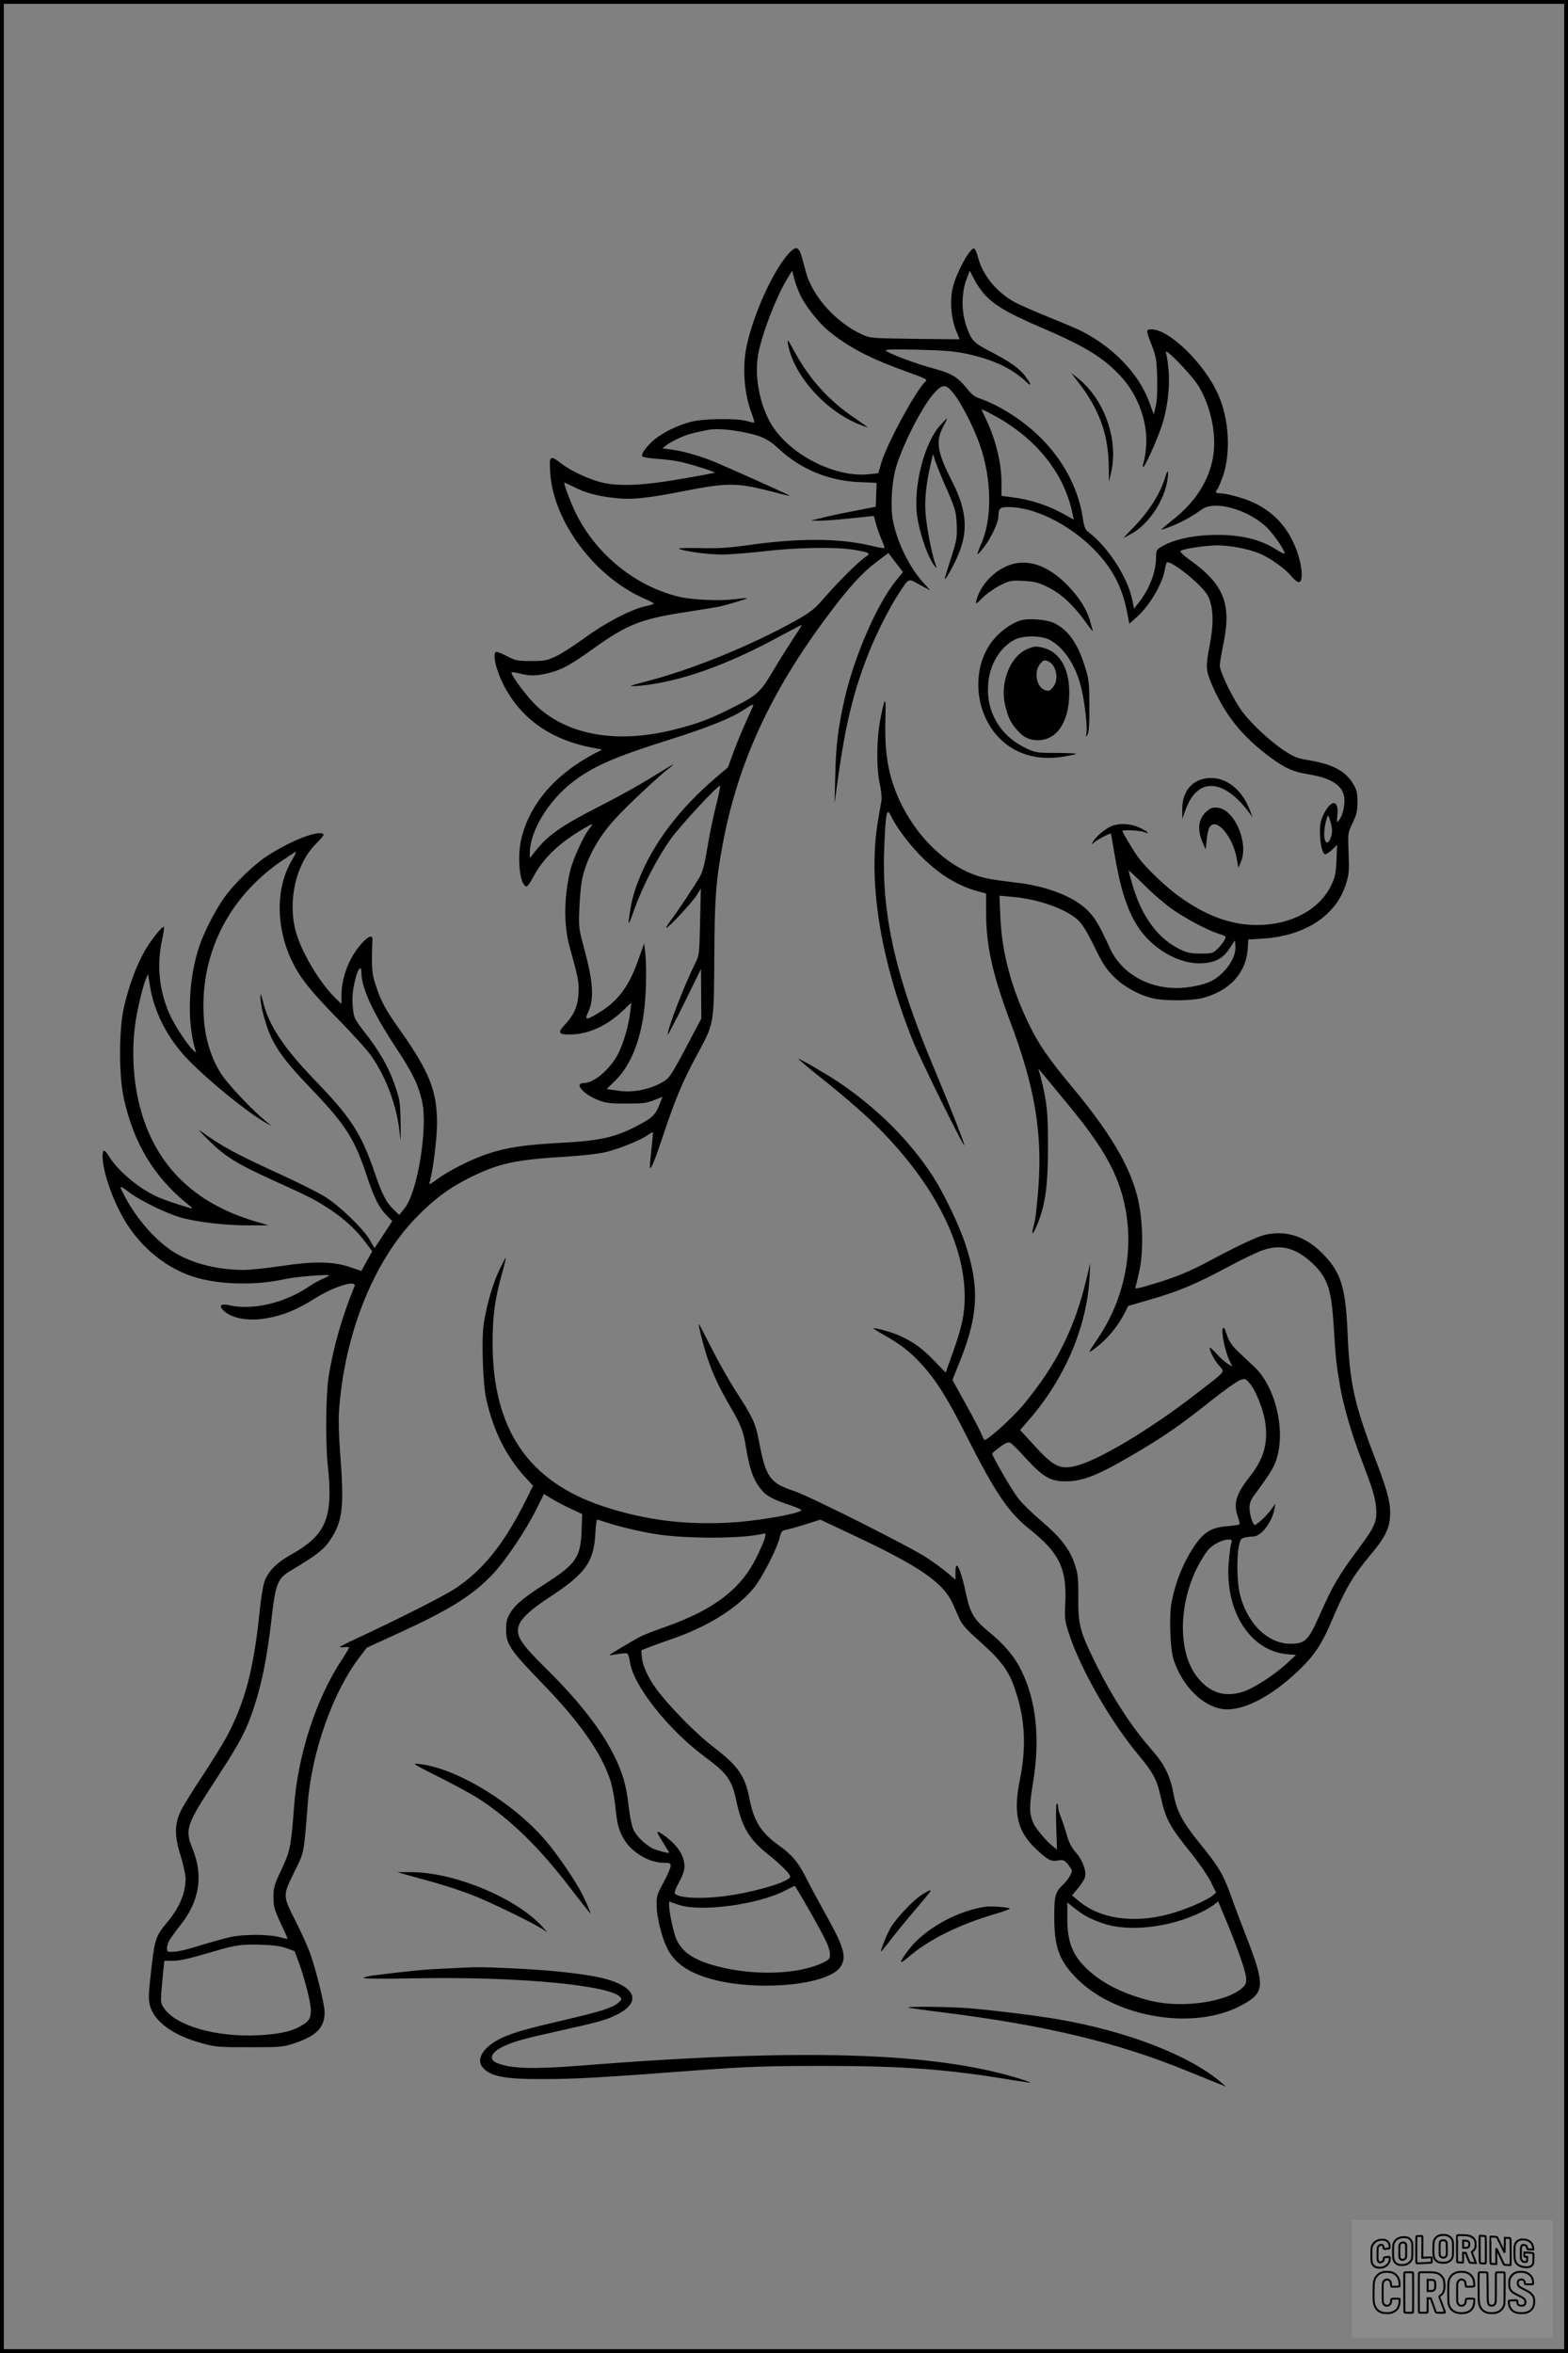 <?xml version="1.0" encoding="UTF-8"?>
<svg xmlns="http://www.w3.org/2000/svg" version="1.0" width="1024pt" height="1536pt" viewBox="0 0 1024 1536" preserveAspectRatio="xMidYMid meet">
  <rect x="0" y="0" width="1024" height="1536" fill="#808080" stroke="none"/>
  <g transform="translate(0.00 0.00) scale(1)">
    <g transform="translate(0,1536) scale(0.1,-0.1)" fill="#000000" stroke="none">
      <path d="M5153 13708 c-102 -110 -234 -399 -278 -612 -28 -137 -15 -308 34 -435 11 -30 19 -56 17 -59 -2 -2 -24 2 -47 9 -68 20 -290 17 -369 -5 -89 -24 -178 -68 -236 -115 -51 -43 -89 -95 -80 -110 3 -5 45 -12 94 -16 48 -3 112 -11 142 -17 57 -10 243 -68 238 -74 -2 -1 -100 -20 -218 -40 -254 -45 -419 -51 -530 -21 -84 23 -193 74 -253 120 -75 58 -81 54 -74 -55 18 -317 286 -679 609 -823 37 -16 68 -32 68 -35 0 -3 -27 -12 -61 -19 -92 -21 -260 -109 -395 -208 -67 -49 -150 -102 -185 -118 -57 -27 -75 -30 -160 -30 -88 0 -101 2 -159 32 -34 18 -66 30 -71 27 -28 -17 10 -151 72 -256 115 -196 302 -320 557 -369 l64 -12 -59 -31 c-246 -133 -404 -314 -464 -533 -34 -123 -18 -316 28 -330 6 -2 28 27 48 66 62 118 166 218 323 310 29 17 55 31 59 31 3 0 -7 -16 -22 -35 -37 -49 -100 -188 -119 -260 -43 -172 -46 -363 -6 -505 57 -206 62 -233 58 -304 -4 -84 -29 -141 -89 -205 -51 -54 -42 -66 44 -64 114 4 230 57 331 152 l59 56 -7 -60 c-10 -87 -43 -201 -77 -270 -52 -103 -158 -194 -226 -195 -66 0 -6 -72 93 -111 51 -20 76 -23 184 -23 106 0 133 3 180 22 30 12 56 22 56 22 1 0 -9 -26 -22 -57 -26 -65 -46 -83 -168 -145 -125 -63 -233 -86 -469 -98 -233 -12 -356 -30 -480 -71 -106 -35 -262 -113 -336 -170 -30 -22 -51 -34 -48 -26 20 53 51 286 51 392 1 207 -47 332 -228 591 -111 157 -135 201 -171 309 -21 61 -26 95 -26 173 0 53 2 108 3 121 5 40 -21 35 -66 -13 -82 -88 -136 -223 -136 -342 l0 -58 -36 35 c-106 102 -230 310 -264 445 -52 201 5 440 136 568 29 29 51 56 47 60 -30 30 -207 -38 -366 -140 -91 -59 -224 -188 -287 -280 -59 -85 -128 -220 -158 -310 -72 -211 -83 -496 -26 -678 7 -21 6 -21 -14 -2 -35 31 -122 162 -153 233 -70 153 -87 325 -50 491 10 45 15 82 11 82 -16 0 -86 -89 -128 -163 -53 -93 -105 -235 -134 -369 -32 -148 -32 -436 0 -585 64 -295 199 -519 422 -697 31 -24 32 -27 10 -21 -69 18 -191 60 -235 83 -117 59 -238 164 -294 255 -29 47 -41 47 -41 -2 0 -105 77 -317 163 -448 98 -149 237 -264 392 -324 165 -64 421 -76 635 -29 74 16 290 34 290 23 0 -1 -20 -11 -45 -22 -24 -11 -64 -33 -87 -49 -158 -108 -370 -158 -523 -122 -49 11 -66 -1 -41 -29 51 -56 162 -78 284 -57 111 19 203 57 317 129 122 78 279 126 260 80 -81 -196 -142 -411 -170 -598 -17 -117 -20 -431 -4 -575 36 -338 -11 -451 -240 -578 -96 -54 -153 -112 -175 -180 -9 -26 -23 -114 -31 -197 -39 -375 -95 -586 -214 -811 -27 -49 -99 -166 -161 -260 -62 -93 -126 -196 -141 -229 -40 -84 -40 -165 2 -293 16 -53 30 -117 31 -142 0 -96 -38 -189 -117 -285 -85 -103 -84 -102 -116 -392 -9 -90 -9 -122 1 -158 29 -103 153 -193 338 -243 91 -25 110 -26 312 -26 207 0 218 1 296 27 140 47 194 102 194 201 0 51 -55 273 -95 386 -15 41 -58 138 -97 214 -83 165 -83 159 -2 324 61 123 58 108 84 440 25 331 162 721 332 946 l53 70 210 96 c332 152 481 245 612 383 84 89 214 281 285 423 l50 101 57 -34 c31 -18 87 -48 125 -65 l68 -32 -4 -111 c-6 -170 -38 -216 -232 -340 -140 -90 -199 -138 -231 -189 -25 -42 -30 -59 -30 -115 0 -93 27 -133 225 -338 256 -262 402 -471 459 -655 11 -37 25 -112 30 -165 12 -116 22 -150 55 -208 52 -88 165 -155 261 -155 39 0 45 -3 45 -21 0 -11 -21 -59 -46 -106 -43 -79 -47 -91 -46 -152 2 -78 31 -199 67 -274 50 -107 154 -175 330 -216 309 -71 736 -23 806 93 40 65 20 128 -109 358 -44 79 -98 180 -121 226 -49 97 -90 145 -175 206 -117 83 -163 158 -192 306 -28 147 -74 213 -234 335 -98 75 -243 218 -343 340 -71 85 -118 179 -125 244 l-4 48 53 21 c30 12 92 34 139 50 241 82 439 206 546 340 52 65 147 250 165 322 11 44 15 49 48 55 20 4 77 20 127 36 l91 29 204 -96 c452 -212 602 -316 665 -461 14 -32 33 -76 44 -99 11 -24 47 -66 91 -105 182 -161 227 -220 273 -363 61 -185 69 -364 26 -576 -44 -219 -16 -336 107 -451 76 -71 96 -82 141 -74 35 6 42 3 66 -25 14 -17 26 -36 26 -41 0 -19 -28 -64 -55 -89 -53 -49 -60 -75 -60 -210 0 -193 29 -280 131 -389 247 -267 769 -361 1085 -195 163 86 165 127 32 468 -30 77 -73 190 -94 251 -52 142 -79 188 -200 337 -117 144 -153 212 -175 327 -22 119 -59 194 -143 289 -136 155 -262 350 -376 584 -93 190 -104 234 -103 408 1 124 -2 155 -21 212 -33 103 -92 180 -219 288 -62 52 -133 122 -157 155 -43 58 -165 269 -165 285 0 5 23 24 50 44 40 29 55 34 69 27 10 -6 56 -51 101 -101 110 -121 160 -150 258 -150 119 0 218 41 487 201 176 105 277 176 475 334 80 63 161 120 179 126 33 11 36 10 63 -22 38 -45 84 -159 99 -243 23 -137 -5 -246 -96 -361 -94 -119 -112 -180 -80 -269 8 -22 12 -43 10 -46 -3 -4 -35 -9 -72 -12 -102 -7 -153 -34 -208 -109 -79 -108 -139 -252 -165 -395 -16 -89 -8 -299 14 -367 56 -173 191 -308 325 -324 130 -15 321 85 504 264 92 90 141 165 198 299 95 224 142 303 259 444 89 105 121 166 127 242 8 83 -11 161 -83 351 -151 392 -179 518 -194 862 -12 280 -41 380 -144 492 -116 128 -250 176 -396 142 -48 -11 -180 -73 -350 -164 -135 -73 -236 -115 -383 -158 -99 -30 -117 -33 -112 -19 4 9 16 60 27 112 28 135 21 343 -16 485 -53 203 -180 415 -420 704 -160 192 -220 279 -287 416 -115 237 -176 467 -186 698 l-6 140 79 -7 c174 -15 350 -77 432 -150 30 -28 59 -74 108 -174 55 -113 77 -147 128 -198 67 -67 172 -124 264 -143 76 -16 248 -14 315 4 175 45 283 162 295 316 l4 66 97 6 c277 18 480 153 542 360 19 61 21 86 16 200 -5 129 -5 130 27 196 26 55 31 78 31 137 0 61 -4 77 -30 120 -53 85 -135 127 -303 154 -61 10 -86 21 -150 63 -93 63 -206 169 -269 251 -56 75 -147 259 -147 301 0 16 11 79 23 140 55 261 4 390 -214 546 -41 29 -71 57 -66 62 14 14 160 36 239 37 85 0 205 -23 277 -53 68 -28 168 -99 207 -147 17 -22 40 -40 50 -40 29 0 24 97 -10 196 -53 150 -143 254 -279 320 -67 32 -179 63 -230 64 -24 0 -29 10 -13 26 5 5 21 43 36 84 53 154 41 372 -30 533 -89 202 -319 427 -436 427 -38 0 -38 -4 6 -115 23 -61 28 -87 31 -200 2 -85 -1 -149 -9 -185 l-13 -55 -29 78 c-68 186 -233 359 -446 467 -24 12 -117 52 -205 87 -88 36 -190 80 -226 99 -117 62 -212 177 -242 294 -8 30 -19 56 -25 58 -25 8 -112 -148 -139 -251 -21 -83 -13 -203 20 -283 l24 -59 -291 3 c-283 4 -293 4 -345 28 -168 76 -320 243 -366 401 -7 27 -20 74 -29 106 -20 68 -37 73 -83 25z m73 -273 c32 -70 118 -179 180 -231 130 -108 272 -183 512 -269 140 -51 142 -52 122 -70 -59 -54 -251 -408 -285 -528 l-19 -66 -65 -7 c-220 -23 -520 132 -636 330 -73 124 -108 305 -85 444 20 127 118 383 191 502 l32 53 14 -52 c7 -29 24 -76 39 -106z m1203 4 c62 -70 151 -123 373 -218 286 -123 402 -194 515 -315 117 -125 183 -309 167 -471 -3 -38 -11 -81 -16 -94 -4 -13 -6 -26 -3 -29 9 -10 104 203 130 293 44 154 51 320 19 455 -8 36 172 -151 215 -223 87 -147 122 -343 87 -491 -34 -145 -121 -273 -259 -381 -41 -33 -74 -61 -73 -63 2 -1 35 11 74 26 70 29 125 60 191 107 85 62 309 -3 429 -123 50 -51 120 -157 110 -167 -2 -2 -28 12 -57 30 -110 70 -253 100 -435 92 -127 -5 -243 -34 -313 -77 -30 -18 -33 -24 -33 -67 0 -93 -41 -202 -107 -289 l-37 -47 -12 59 c-29 144 -160 346 -285 440 -22 17 -29 33 -38 95 -48 305 -260 577 -576 737 -33 16 -78 35 -100 42 -29 9 -52 27 -83 67 -59 73 -99 96 -217 128 -113 30 -301 101 -311 117 -5 7 59 9 212 5 170 -4 241 -10 318 -27 171 -37 291 -93 384 -179 40 -37 41 -27 2 27 -39 55 -102 100 -230 166 -110 57 -125 72 -156 158 -38 105 -37 231 3 329 l16 42 28 -54 c15 -30 45 -75 68 -100z m-201 -648 c51 -64 132 -222 171 -335 79 -225 82 -488 6 -653 -14 -31 -23 -58 -21 -60 3 -3 25 23 50 56 43 59 86 153 86 189 1 53 10 62 65 62 166 0 385 -106 545 -262 128 -126 195 -249 229 -416 l16 -84 48 43 c81 71 166 213 183 305 3 22 10 45 13 51 10 18 121 -58 202 -137 54 -53 70 -76 83 -119 21 -73 20 -159 -4 -283 -27 -137 -25 -163 11 -249 87 -206 202 -349 392 -488 92 -67 144 -90 245 -106 158 -26 232 -80 232 -170 0 -50 -15 -105 -36 -130 -14 -19 -15 -16 -10 36 10 100 -41 102 -89 5 -19 -38 -25 -66 -25 -115 0 -71 14 -136 31 -147 6 -3 27 9 46 27 l35 34 -4 -102 c-4 -89 -9 -110 -37 -167 -82 -167 -290 -267 -526 -253 -151 9 -301 68 -460 182 -89 63 -218 186 -270 256 -31 41 -105 165 -105 175 0 9 110 3 136 -6 48 -18 37 -3 -17 24 -60 30 -139 35 -193 12 -38 -16 -102 -70 -118 -100 -10 -20 -10 -20 8 -5 21 19 104 62 109 57 1 -2 12 -63 24 -136 36 -216 80 -356 146 -462 94 -152 276 -258 428 -248 85 5 134 32 177 97 l35 53 3 -40 c6 -74 -69 -181 -157 -226 -48 -25 -150 -46 -226 -46 -193 0 -362 99 -435 257 -74 160 -98 200 -147 250 -92 92 -275 162 -480 183 -59 7 -139 18 -178 26 -251 52 -497 293 -605 593 -45 124 -63 256 -58 439 4 165 -1 166 -32 10 -26 -127 -28 -324 -4 -428 9 -41 14 -88 10 -109 -3 -20 -13 -72 -20 -116 -71 -394 10 -911 225 -1449 46 -114 329 -689 336 -682 5 5 -94 257 -195 497 -249 589 -343 996 -328 1424 9 251 17 290 45 228 27 -60 109 -172 181 -247 117 -123 247 -206 379 -242 l61 -17 0 -126 c0 -215 41 -399 158 -712 158 -418 209 -716 184 -1072 -7 -94 -17 -192 -22 -217 -6 -25 -13 -56 -16 -70 -10 -45 14 -9 39 60 46 122 61 243 61 490 0 226 -7 288 -48 450 l-15 55 32 -39 c18 -21 90 -109 161 -195 148 -178 239 -312 297 -436 159 -340 122 -758 -98 -1087 -71 -105 -71 -106 -27 -74 83 61 154 146 202 241 l20 40 148 43 c183 53 292 99 504 212 91 49 194 99 230 110 115 39 211 14 315 -81 104 -96 130 -170 145 -419 13 -208 17 -249 41 -386 21 -127 77 -318 139 -479 76 -200 91 -249 97 -320 7 -85 -9 -122 -108 -255 -140 -189 -173 -245 -264 -450 -73 -162 -92 -180 -190 -180 -150 0 -289 142 -331 338 -16 79 -18 231 -3 300 9 44 14 50 41 56 17 3 41 6 53 6 51 0 123 95 138 180 l6 35 -17 -25 c-31 -47 -112 -124 -121 -114 -15 16 -31 76 -31 114 0 23 9 49 23 68 106 146 129 181 148 231 69 186 4 480 -136 615 -30 28 -79 74 -109 103 -41 39 -59 66 -74 110 -15 46 -21 54 -27 39 -10 -23 17 -151 43 -205 l20 -41 -30 17 c-17 10 -50 40 -74 67 -24 26 -44 44 -44 38 0 -22 32 -84 62 -117 38 -44 50 -29 -151 -184 -297 -231 -642 -437 -788 -471 -105 -24 -144 -4 -285 152 l-76 83 65 75 c229 266 370 600 388 915 l5 100 -25 -105 c-78 -325 -196 -560 -414 -823 -66 -79 -229 -227 -251 -227 -3 0 -13 20 -23 44 -10 24 -56 112 -103 196 l-84 152 49 122 c120 300 129 484 35 766 -41 125 -142 334 -214 445 -153 234 -362 441 -615 612 -74 50 -256 155 -261 151 -1 -2 54 -49 124 -105 198 -157 339 -281 439 -387 338 -353 523 -729 523 -1060 0 -116 -18 -198 -77 -364 l-47 -132 -71 73 c-79 83 -139 126 -228 167 -51 23 -146 50 -175 50 -3 0 28 -20 70 -44 110 -62 168 -107 244 -189 95 -103 170 -221 294 -467 192 -380 276 -503 417 -615 191 -152 241 -256 230 -479 -5 -101 -4 -115 24 -200 75 -231 271 -573 453 -791 97 -116 122 -164 146 -273 33 -149 58 -195 207 -379 45 -57 99 -135 119 -175 l36 -72 -23 -20 c-42 -34 -182 -94 -284 -121 -235 -63 -452 -31 -592 87 l-42 35 40 48 c22 26 42 58 45 72 10 39 -16 110 -59 159 -29 33 -46 65 -62 122 -12 42 -30 94 -39 116 -9 21 -16 49 -16 63 0 13 -4 22 -9 19 -4 -3 -6 -72 -3 -153 l5 -147 -29 23 c-38 29 -114 119 -126 151 -27 66 -27 105 -2 260 48 288 22 537 -76 735 -46 94 -111 170 -216 256 -92 75 -120 122 -145 244 -33 159 -69 236 -69 146 l0 -53 -52 44 c-29 25 -91 70 -138 101 -112 73 -763 400 -862 433 -161 53 -187 90 -232 329 -21 113 -43 159 -145 315 -45 69 -118 198 -163 287 -45 89 -83 161 -84 160 -5 -5 28 -136 53 -212 35 -108 79 -203 152 -327 69 -118 86 -162 101 -256 26 -158 50 -225 106 -291 32 -38 72 -59 182 -96 46 -15 80 -31 75 -35 -25 -24 -294 -70 -462 -79 -298 -17 -557 16 -826 104 -495 162 -728 505 -728 1070 0 175 15 288 63 457 15 54 25 98 23 98 -2 0 -22 -38 -44 -84 -42 -90 -81 -225 -100 -348 -15 -101 -6 -387 16 -488 46 -208 129 -375 255 -513 l51 -56 -39 -79 c-145 -294 -284 -469 -468 -591 -72 -48 -376 -202 -646 -327 -59 -27 -107 -52 -108 -55 0 -3 13 -4 30 -1 16 2 30 1 30 -3 0 -4 -20 -37 -44 -74 -171 -256 -292 -628 -316 -971 -19 -251 -25 -284 -82 -405 -48 -101 -52 -116 -52 -180 0 -62 6 -81 47 -169 26 -55 46 -100 45 -102 -2 -1 -28 4 -58 12 -71 18 -238 18 -320 -2 -36 -8 -122 -32 -191 -53 -111 -35 -164 -45 -206 -42 -18 1 -16 36 3 74 10 17 41 61 70 97 125 155 153 323 84 495 -55 136 -48 156 160 474 151 232 189 305 241 463 49 150 82 315 109 543 30 264 41 291 135 346 159 94 210 134 250 194 84 124 94 218 66 574 -8 103 -11 214 -7 270 35 499 223 972 501 1260 118 122 220 198 358 266 188 92 293 115 632 135 98 6 204 18 250 29 89 22 227 77 273 110 17 11 32 21 34 21 3 0 1 -30 -3 -67 -19 -180 -19 -179 -4 -159 8 10 40 96 71 190 82 246 134 372 224 536 115 213 112 197 115 640 2 391 10 499 56 745 97 520 311 987 680 1480 138 186 229 286 321 355 l80 60 47 -62 48 -62 -43 -53 c-126 -154 -276 -500 -338 -775 -43 -191 -57 -305 -61 -498 l-5 -185 20 145 c51 374 106 596 209 852 44 111 136 292 187 368 74 112 62 106 140 63 l69 -37 -48 54 c-88 98 -164 252 -194 394 -18 85 -12 232 13 334 34 138 171 412 252 503 58 64 79 64 130 0z m342 -189 c234 -149 388 -361 435 -600 l7 -34 -74 41 c-95 52 -209 89 -314 103 l-84 11 0 91 c0 126 -38 278 -101 410 -16 33 -29 61 -29 63 0 6 104 -49 160 -85z m-1749 -57 c140 -24 193 -47 265 -115 141 -132 326 -209 524 -217 l115 -5 -3 -78 -3 -78 -137 -27 c-75 -14 -171 -34 -212 -45 l-75 -18 50 -1 c46 0 115 5 296 24 l66 7 12 -46 c6 -25 23 -72 36 -103 14 -31 23 -58 21 -61 -3 -2 -44 5 -93 17 -211 49 -474 49 -813 0 -110 -15 -182 -20 -297 -17 -83 2 -146 0 -140 -4 30 -16 188 -38 278 -38 54 0 178 10 276 21 207 25 468 30 588 10 104 -17 114 -23 78 -46 -43 -28 -176 -160 -263 -260 -69 -80 -90 -97 -186 -152 -296 -166 -690 -327 -994 -404 -47 -12 -87 -24 -90 -26 -3 -3 27 -2 65 1 255 26 552 130 896 316 82 44 151 80 154 80 3 0 -21 -39 -54 -87 -32 -49 -92 -144 -132 -212 -85 -143 -105 -161 -274 -245 -137 -69 -219 -100 -361 -136 -374 -97 -698 -43 -906 148 -61 57 -168 198 -168 222 0 4 23 1 52 -6 67 -18 108 -17 186 1 87 21 147 53 297 161 223 159 312 194 607 239 92 14 189 30 215 35 64 15 185 51 181 55 -2 2 -39 -1 -83 -7 -97 -12 -278 -4 -363 17 -281 68 -536 274 -669 540 -33 65 -86 205 -77 205 2 0 30 -13 62 -29 76 -38 148 -58 259 -71 112 -14 215 -4 463 45 293 57 345 56 610 -14 41 -11 76 -19 77 -17 3 2 -232 108 -460 208 -105 46 -230 83 -311 93 l-60 8 25 20 c13 11 51 32 84 47 52 24 82 32 190 54 44 8 117 5 196 -9z m99 -1789 c0 -2 -19 -43 -41 -92 -23 -49 -61 -139 -84 -201 l-41 -112 -80 -68 c-239 -204 -411 -432 -503 -668 -37 -93 -51 -151 -65 -265 -4 -33 6 -13 37 75 54 150 147 331 235 455 64 90 315 361 325 350 2 -3 -10 -64 -29 -137 -18 -72 -43 -194 -55 -270 -16 -98 -29 -151 -47 -183 -31 -56 -155 -242 -195 -293 -16 -21 -27 -40 -25 -43 8 -7 166 162 197 211 l28 44 -5 -217 c-5 -216 -5 -217 -34 -275 -72 -145 -179 -423 -177 -461 0 -6 49 88 109 209 l108 220 1 -162 1 -162 -44 -83 c-116 -222 -152 -285 -175 -307 -39 -36 -119 -69 -194 -80 -63 -9 -87 -8 -173 5 l-32 5 60 59 c99 99 164 264 187 474 12 106 14 283 4 365 l-6 53 -38 -106 c-61 -176 -135 -274 -263 -350 -81 -49 -90 -47 -63 12 37 79 30 191 -22 387 -43 160 -43 160 -37 295 3 75 12 164 22 200 36 142 114 274 236 401 79 83 248 240 311 291 27 21 46 38 44 38 -3 0 -66 -38 -139 -83 -73 -46 -218 -127 -323 -180 -265 -135 -354 -196 -436 -300 l-39 -49 0 34 c1 142 120 340 281 464 130 100 276 164 614 270 261 82 422 146 500 199 47 31 65 40 65 31z m3779 -818 c1 -31 -18 -78 -31 -78 -26 0 -27 89 -1 165 6 17 9 13 19 -20 7 -22 13 -52 13 -67z m-6789 -187 c-112 -182 -111 -449 2 -676 53 -105 118 -186 298 -370 97 -99 196 -209 219 -244 97 -143 163 -324 181 -496 8 -70 8 -61 6 65 -2 137 -5 151 -38 248 -40 116 -102 224 -200 348 -62 80 -67 90 -73 150 -8 70 -2 131 21 212 16 56 34 69 34 24 0 -98 72 -257 220 -482 116 -177 150 -245 176 -358 40 -169 -29 -596 -114 -700 l-35 -43 -34 33 c-51 48 -76 97 -128 248 -87 253 -154 356 -390 600 -207 215 -301 359 -339 517 -13 52 -14 54 -15 22 -1 -51 34 -183 69 -258 46 -97 107 -177 260 -336 227 -237 286 -329 365 -570 50 -149 80 -209 133 -262 l34 -34 -58 -89 -58 -88 -30 52 c-42 75 -206 232 -302 289 -44 26 -154 81 -244 123 -339 155 -412 195 -565 304 -16 12 11 -18 61 -67 107 -105 184 -152 424 -261 233 -105 271 -125 365 -187 93 -61 173 -135 233 -216 l43 -57 -36 -64 -35 -65 -72 25 c-113 38 -234 40 -449 8 -96 -14 -207 -26 -245 -26 -169 0 -330 40 -450 111 -123 73 -259 228 -339 388 -28 56 -25 56 41 6 62 -48 229 -130 322 -159 104 -32 299 -56 462 -55 l125 0 -85 25 c-408 120 -661 373 -759 759 -40 159 -51 347 -30 515 11 91 49 255 72 309 l14 33 12 -77 c29 -177 118 -348 253 -486 137 -140 382 -339 503 -408 l40 -23 -45 38 c-88 73 -236 230 -282 299 -64 95 -106 225 -116 358 -32 414 152 792 503 1034 50 34 93 62 97 63 4 0 -6 -22 -22 -49z m5737 -320 c91 -65 231 -140 310 -166 53 -17 53 -17 39 -43 -8 -15 -28 -40 -46 -57 -29 -28 -36 -30 -108 -30 -62 0 -88 5 -132 26 -146 69 -254 214 -315 425 -14 48 -25 89 -25 92 0 3 44 -38 98 -91 53 -54 134 -124 179 -156z m-3696 -4006 c74 -26 230 -64 335 -80 194 -31 564 -30 693 2 22 5 23 4 17 -23 -3 -16 -28 -74 -55 -129 -103 -209 -278 -343 -596 -455 -66 -23 -138 -51 -160 -62 -46 -24 -205 -118 -205 -122 0 -2 23 1 51 6 28 5 57 7 64 5 7 -3 15 -28 19 -56 20 -151 248 -440 486 -617 152 -113 180 -152 210 -296 36 -167 84 -246 206 -343 83 -67 144 -127 144 -145 0 -29 -179 -87 -369 -119 -172 -29 -350 -26 -383 7 -6 6 4 34 26 74 23 41 36 78 36 102 0 74 -47 144 -139 209 -51 35 -50 26 4 -58 19 -31 35 -57 35 -59 0 -7 -82 15 -111 29 -46 25 -99 75 -120 117 -12 24 -25 83 -34 161 -16 138 -39 215 -97 332 -87 172 -233 358 -452 573 -147 145 -183 199 -172 256 10 53 70 112 210 203 231 153 283 225 294 411 2 50 8 92 12 92 4 0 27 -7 51 -15z m4088 -147 c-5 -18 -12 -78 -16 -133 -19 -309 145 -561 380 -583 l61 -5 -59 -55 c-83 -76 -220 -165 -289 -186 -120 -38 -220 -5 -300 100 -146 190 -112 578 71 823 28 36 92 70 135 71 25 0 26 -2 17 -32z m-2752 -2391 c111 -196 132 -242 133 -285 0 -30 -4 -35 -54 -58 -163 -74 -448 -82 -685 -19 -153 41 -229 93 -266 181 -17 42 -45 172 -45 212 l0 29 58 -20 c143 -51 523 -1 702 93 30 16 57 29 60 29 3 0 46 -73 97 -162z m2814 -306 c44 -128 48 -162 19 -191 -97 -97 -392 -142 -601 -92 -177 43 -318 113 -417 206 -99 93 -132 178 -132 339 l0 98 43 -34 c64 -51 104 -73 192 -103 169 -58 440 -26 645 76 30 15 66 37 80 48 l25 20 53 -126 c30 -70 71 -178 93 -241z m-6231 62 l54 -20 29 -78 c39 -109 77 -259 77 -307 0 -53 -12 -73 -63 -102 -64 -38 -150 -56 -287 -62 -270 -13 -532 63 -608 176 -26 38 -26 31 -6 243 l7 67 52 0 c51 0 106 13 280 64 131 39 177 45 300 41 75 -2 127 -9 165 -22z"></path>
      <path d="M5146 13115 c34 -202 243 -438 467 -526 26 -10 50 -19 53 -19 3 0 -37 28 -87 63 -167 112 -294 253 -394 438 -41 75 -45 80 -39 44z"></path>
      <path d="M7048 12857 c133 -174 191 -337 193 -544 l1 -98 15 65 c48 213 -46 475 -219 612 l-42 33 52 -68z"></path>
      <path d="M7611 12249 c-32 -108 -103 -221 -205 -328 l-71 -74 54 29 c104 55 207 204 231 330 15 77 9 103 -9 43z"></path>
      <path d="M6143 12587 c-106 -115 -179 -398 -154 -592 16 -117 71 -275 115 -330 15 -19 15 -17 2 21 -23 66 -56 241 -62 328 -6 84 4 186 32 309 l17 72 17 -50 c9 -27 43 -111 76 -185 54 -125 58 -142 62 -225 3 -83 1 -99 -37 -218 -23 -70 -41 -131 -41 -135 1 -18 65 98 92 167 62 151 49 285 -43 466 -99 193 -110 263 -60 359 17 31 28 56 27 56 -2 0 -21 -20 -43 -43z"></path>
      <path d="M6610 11677 c-109 -31 -208 -132 -234 -239 -6 -25 -2 -23 42 21 26 26 78 62 115 81 63 31 71 32 151 28 72 -4 96 -10 160 -41 87 -43 168 -119 246 -228 29 -41 50 -66 47 -57 -3 9 -11 36 -17 60 -21 78 -73 161 -150 239 -120 122 -245 169 -360 136z"></path>
      <path d="M6665 11310 c-65 -20 -140 -76 -187 -138 -137 -181 -113 -469 51 -633 103 -102 243 -144 404 -120 46 7 88 16 94 19 6 4 -50 7 -125 7 -133 0 -139 1 -204 32 -165 78 -258 235 -245 414 8 127 75 241 171 292 57 30 174 30 231 0 92 -49 168 -162 205 -308 23 -90 43 -263 35 -302 -6 -26 -5 -26 7 -8 9 15 13 65 12 185 0 151 -2 173 -28 255 -46 152 -107 239 -198 286 -48 25 -171 35 -223 19z"></path>
      <path d="M6704 11121 c-109 -50 -174 -218 -140 -364 19 -79 35 -114 78 -162 40 -47 78 -66 132 -67 126 -2 207 115 209 305 2 154 -57 264 -159 295 -55 16 -71 15 -120 -7z m147 -81 c50 -27 65 -121 25 -167 -21 -24 -27 -26 -52 -18 -54 19 -74 117 -33 169 23 29 31 31 60 16z"></path>
      <path d="M7856 10275 c-86 -22 -137 -97 -135 -201 l0 -59 20 55 c77 218 247 212 417 -15 l22 -30 -17 45 c-57 153 -182 236 -307 205z"></path>
      <path d="M7883 10066 c-58 -49 -67 -122 -27 -211 l18 -40 6 60 c3 33 11 70 18 83 42 74 156 -59 180 -209 l9 -54 16 37 c54 121 -38 340 -148 355 -34 4 -46 1 -72 -21z"></path>
      <path d="M2870 3758 c102 -51 219 -115 260 -142 204 -133 392 -316 593 -579 71 -92 130 -167 132 -167 5 0 -22 65 -56 131 -42 83 -158 253 -233 341 -214 251 -585 476 -828 503 -51 6 -45 2 132 -87z"></path>
      <path d="M2665 3119 c39 -11 120 -33 180 -50 61 -17 164 -51 230 -76 113 -43 388 -176 465 -224 l35 -23 -35 39 c-174 189 -583 357 -864 354 l-81 0 70 -20z"></path>
      <path d="M6018 2990 c-59 -39 -165 -152 -201 -213 -25 -42 -71 -157 -63 -157 1 0 32 37 67 83 35 45 102 127 149 182 108 127 114 135 103 135 -5 0 -30 -14 -55 -30z"></path>
      <path d="M6435 2913 c-155 -23 -321 -104 -444 -217 -44 -41 -114 -136 -106 -144 2 -3 20 9 40 26 135 119 338 220 584 291 52 15 90 30 85 33 -14 9 -125 16 -159 11z"></path>
      <path d="M2895 2509 c-131 -6 -205 -13 -463 -45 -29 -4 -55 -11 -58 -16 -3 -5 143 -6 358 -2 643 12 1255 -45 1319 -123 11 -13 9 -19 -16 -39 -40 -32 -113 -55 -345 -109 -255 -60 -331 -81 -410 -117 -115 -52 -172 -133 -132 -188 46 -63 139 -83 397 -82 223 1 355 8 1005 57 339 25 456 29 840 29 510 0 814 -23 1230 -94 58 -9 106 -16 108 -14 2 1 -34 14 -80 28 -562 171 -1424 196 -2870 81 -292 -23 -438 -19 -530 17 -62 23 -41 74 47 113 69 31 131 48 366 100 252 56 298 69 370 105 149 76 128 168 -52 225 -107 34 -341 62 -614 75 -236 11 -244 11 -470 -1z"></path>
      <path d="M5931 2255 c3 -2 99 -16 214 -30 675 -84 1156 -198 1610 -385 83 -33 173 -70 200 -81 l50 -19 -30 26 c-208 178 -617 336 -1070 413 -140 24 -399 56 -570 71 -120 10 -412 14 -404 5z"></path>
    </g>
  </g>
  <rect x="0.0" y="0.0" width="1024.0" height="1536.0" fill="none" stroke="black" stroke-width="5"></rect>
  <g transform="translate(882.93 1449.20) scale(0.128)" opacity="1.0">
    <rect x="0" y="0" width="1024.0" height="600.0" fill="white" fill-opacity="0.1"></rect>
    <g transform="translate(0,650) scale(0.1,-0.1)" stroke="none">
      <path fill="none" stroke="#000000" stroke-width="100" d="M4491 5720 c-164 -43 -269 -147 -319 -315 -19 -65 -29 -577 -13 -693 25 -190 116 -310 276 -367 63 -23 284 -32 370 -16 122 22 249 110 294 205 51 104 56 150 56 496 0 341 -4 385 -48 478 -46 100 -156 184 -282 217 -83 21 -241 19 -334 -5z m270 -273 c19 -12 43 -40 54 -62 18 -37 20 -64 23 -320 5 -339 -1 -384 -56 -436 -87 -82 -235 -56 -289 51 -22 43 -23 53 -23 335 0 314 7 370 52 412 34 32 66 42 139 42 53 1 73 -4 100 -22z"></path>
      <path fill="none" stroke="#000000" stroke-width="100" d="M5367 5723 c-4 -3 -7 -311 -7 -683 0 -618 1 -679 17 -691 12 -10 51 -14 152 -14 l136 0 3 248 2 248 67 -3 67 -3 34 -85 c18 -47 58 -152 89 -235 30 -82 63 -158 73 -168 14 -15 40 -19 165 -24 l148 -6 -5 34 c-4 19 -49 143 -102 276 -53 133 -96 246 -96 251 0 6 15 19 33 31 53 33 104 92 134 156 27 57 28 67 27 195 0 115 -4 144 -23 193 -31 80 -76 135 -148 183 -83 56 -166 82 -303 94 -129 11 -453 14 -463 3z m541 -300 c55 -27 77 -73 77 -163 0 -61 -4 -82 -23 -111 -34 -55 -73 -69 -191 -69 l-101 0 0 187 0 186 101 -6 c66 -4 114 -12 137 -24z"></path>
      <path fill="none" stroke="#000000" stroke-width="100" d="M6514 5685 c-4 -9 -5 -320 -2 -690 3 -511 7 -678 16 -687 19 -19 273 -30 291 -13 11 11 13 126 12 675 -1 364 -6 672 -11 685 -11 28 -27 31 -187 40 -99 6 -114 5 -119 -10z"></path>
      <path fill="none" stroke="#000000" stroke-width="100" d="M3355 5683 c-27 -3 -55 -9 -62 -15 -10 -8 -13 -150 -13 -683 0 -592 2 -674 15 -685 12 -10 52 -11 173 -6 362 15 578 29 590 38 8 7 12 46 12 129 0 108 -2 119 -20 129 -11 6 -24 9 -28 7 -4 -3 -103 -8 -221 -12 l-214 -7 5 545 c4 384 2 549 -5 556 -11 11 -120 12 -232 4z"></path>
      <path fill="none" stroke="#000000" stroke-width="100" d="M7067 5654 c-4 -4 -7 -310 -7 -680 0 -625 1 -673 18 -692 15 -18 31 -21 152 -24 l134 -3 -3 400 c-2 277 1 397 8 390 11 -11 153 -311 251 -530 96 -215 128 -281 142 -292 7 -6 82 -14 165 -17 l153 -7 11 28 c14 34 3 1333 -11 1347 -5 5 -70 11 -144 14 l-136 5 -1 -54 c-1 -30 -5 -200 -8 -379 l-6 -325 -73 150 c-40 83 -123 256 -184 385 -61 129 -117 242 -125 252 -11 12 -40 18 -121 22 -59 4 -130 9 -157 12 -28 3 -54 2 -58 -2z"></path>
      <path fill="none" stroke="#000000" stroke-width="100" d="M2507 5614 c-220 -49 -342 -159 -394 -357 -24 -91 -24 -641 0 -740 57 -233 232 -339 510 -310 56 6 127 21 158 33 76 29 187 114 226 174 64 95 67 114 71 505 2 232 -1 371 -8 404 -27 126 -116 235 -228 278 -74 29 -236 35 -335 13z m191 -281 c15 -11 36 -35 47 -54 19 -32 20 -52 20 -349 0 -309 0 -316 -23 -362 -31 -62 -75 -89 -155 -95 -53 -4 -67 -2 -97 19 -19 13 -44 41 -55 63 -19 37 -20 60 -20 350 0 337 2 351 60 405 54 51 169 63 223 23z"></path>
      <path fill="none" stroke="#000000" stroke-width="100" d="M8568 5491 c-133 -43 -219 -134 -262 -280 -13 -45 -16 -107 -16 -343 0 -320 9 -395 60 -506 73 -156 258 -255 506 -269 191 -11 324 47 376 165 19 42 22 70 26 288 4 209 3 242 -11 256 -19 18 -186 38 -347 41 l-105 2 -3 -95 c-1 -52 2 -102 7 -109 6 -10 33 -16 75 -19 l66 -4 0 -105 c0 -98 -1 -105 -26 -130 -23 -23 -31 -25 -99 -21 -64 3 -79 7 -112 34 -21 16 -49 52 -63 80 -25 49 -25 51 -25 324 0 303 6 348 56 402 28 29 32 30 99 26 105 -6 152 -50 167 -158 8 -53 9 -54 48 -62 22 -5 90 -10 150 -11 l110 -2 3 43 c4 52 -30 180 -66 245 -53 99 -179 183 -317 212 -96 20 -226 18 -297 -4z"></path>
      <path fill="none" stroke="#000000" stroke-width="100" d="M1390 5484 c-203 -45 -359 -207 -390 -404 -13 -83 -13 -616 0 -694 20 -123 100 -235 203 -281 98 -45 271 -51 387 -13 211 67 340 238 340 451 0 54 -3 69 -17 74 -24 9 -264 -15 -280 -28 -7 -7 -13 -31 -13 -60 0 -56 -13 -95 -43 -128 -31 -34 -95 -61 -144 -61 -35 0 -48 6 -77 35 -52 52 -58 99 -54 423 3 257 5 280 24 323 42 89 120 132 202 109 53 -14 72 -42 81 -120 11 -90 15 -92 150 -79 62 6 125 15 138 20 25 9 25 10 21 107 -3 82 -9 106 -33 155 -33 68 -97 130 -163 160 -60 27 -235 33 -332 11z"></path>
      <path fill="none" stroke="#000000" stroke-width="100" d="M1600 3845 c-239 -44 -424 -235 -476 -495 -22 -109 -33 -831 -15 -1000 31 -300 174 -492 425 -572 45 -15 100 -21 211 -25 181 -6 263 8 380 66 147 73 214 152 266 311 26 78 32 117 37 219 4 98 2 125 -9 132 -22 14 -393 11 -407 -3 -7 -7 -12 -39 -12 -73 0 -169 -84 -275 -217 -275 -68 0 -110 18 -150 64 -65 73 -68 99 -68 606 0 446 1 456 22 515 78 208 337 201 392 -11 6 -23 13 -75 16 -115 3 -41 10 -78 15 -83 10 -10 289 -10 357 0 63 9 67 18 60 147 -12 210 -62 331 -181 445 -86 82 -165 123 -280 146 -94 19 -261 20 -366 1z"></path>
      <path fill="none" stroke="#000000" stroke-width="100" d="M5376 3840 c-151 -39 -268 -118 -350 -237 -106 -157 -118 -245 -114 -863 4 -463 5 -477 27 -550 33 -106 72 -178 131 -243 123 -135 290 -197 526 -197 326 0 528 127 610 384 34 106 48 339 20 349 -29 12 -386 9 -400 -2 -7 -6 -16 -44 -20 -85 -17 -192 -81 -266 -226 -266 -93 1 -163 55 -197 152 -16 48 -18 92 -18 503 0 437 1 452 22 520 26 81 57 119 121 147 78 35 188 8 237 -56 30 -40 55 -133 55 -206 0 -92 6 -95 157 -92 70 1 161 5 201 8 87 8 88 9 78 158 -12 189 -62 314 -170 422 -76 76 -130 109 -241 144 -102 33 -337 38 -449 10z"></path>
      <path fill="none" stroke="#000000" stroke-width="100" d="M8441 3845 c-204 -45 -357 -196 -406 -402 -24 -99 -17 -331 13 -416 47 -137 141 -225 342 -323 334 -162 396 -203 438 -284 19 -37 23 -57 20 -116 -3 -59 -8 -77 -30 -107 -39 -50 -98 -70 -190 -65 -137 7 -187 57 -188 185 0 95 4 94 -223 86 -106 -3 -198 -10 -204 -16 -17 -13 -17 -107 1 -200 44 -226 196 -375 436 -423 103 -20 339 -15 435 10 199 53 340 189 391 377 21 78 28 222 15 311 -16 115 -56 191 -145 276 -85 81 -145 117 -386 235 -250 122 -298 173 -301 319 -3 109 52 167 164 175 115 8 183 -49 194 -164 3 -32 10 -64 16 -70 10 -14 340 -17 387 -4 24 7 25 9 22 92 -5 150 -54 269 -153 369 -69 70 -189 133 -297 155 -90 18 -265 18 -351 0z"></path>
      <path fill="none" stroke="#000000" stroke-width="100" d="M2710 3833 c-14 -2 -29 -9 -35 -14 -7 -7 -9 -354 -7 -1017 3 -910 5 -1008 20 -1019 20 -16 384 -18 413 -3 19 10 19 32 19 1019 0 923 -1 1010 -16 1022 -13 10 -61 14 -193 16 -97 1 -187 -1 -201 -4z"></path>
      <path fill="none" stroke="#000000" stroke-width="100" d="M3455 3833 c-47 -12 -45 32 -45 -1034 0 -987 0 -1009 19 -1019 12 -6 98 -10 210 -10 159 0 192 3 205 16 14 13 16 61 16 370 l0 355 81 -3 82 -3 88 -245 c49 -135 105 -292 124 -350 20 -58 45 -113 57 -122 18 -16 45 -18 229 -18 184 0 210 2 216 16 7 19 16 -7 -153 448 -74 197 -134 362 -134 366 0 4 23 22 50 40 162 104 228 273 217 560 -8 225 -46 336 -153 450 -104 110 -219 160 -413 179 -101 11 -657 13 -696 4z m721 -409 c64 -48 69 -61 72 -231 4 -176 -7 -223 -59 -267 -43 -36 -89 -46 -216 -46 l-113 0 0 286 0 286 144 -4 c127 -3 148 -5 172 -24z"></path>
      <path fill="none" stroke="#000000" stroke-width="100" d="M6510 3834 c-51 -11 -50 7 -50 -683 1 -672 7 -842 35 -951 45 -175 148 -311 289 -380 117 -58 200 -73 376 -68 124 4 156 9 225 32 108 37 176 79 246 153 61 66 117 169 140 258 9 37 13 248 16 831 4 727 3 782 -13 795 -13 11 -57 14 -204 14 -171 0 -190 -2 -209 -19 -21 -19 -21 -19 -21 -746 0 -782 0 -782 -52 -861 -64 -95 -228 -106 -302 -19 -61 73 -60 64 -66 877 -4 562 -8 745 -17 754 -13 13 -341 23 -393 13z"></path>
    </g>
  </g>
</svg>
